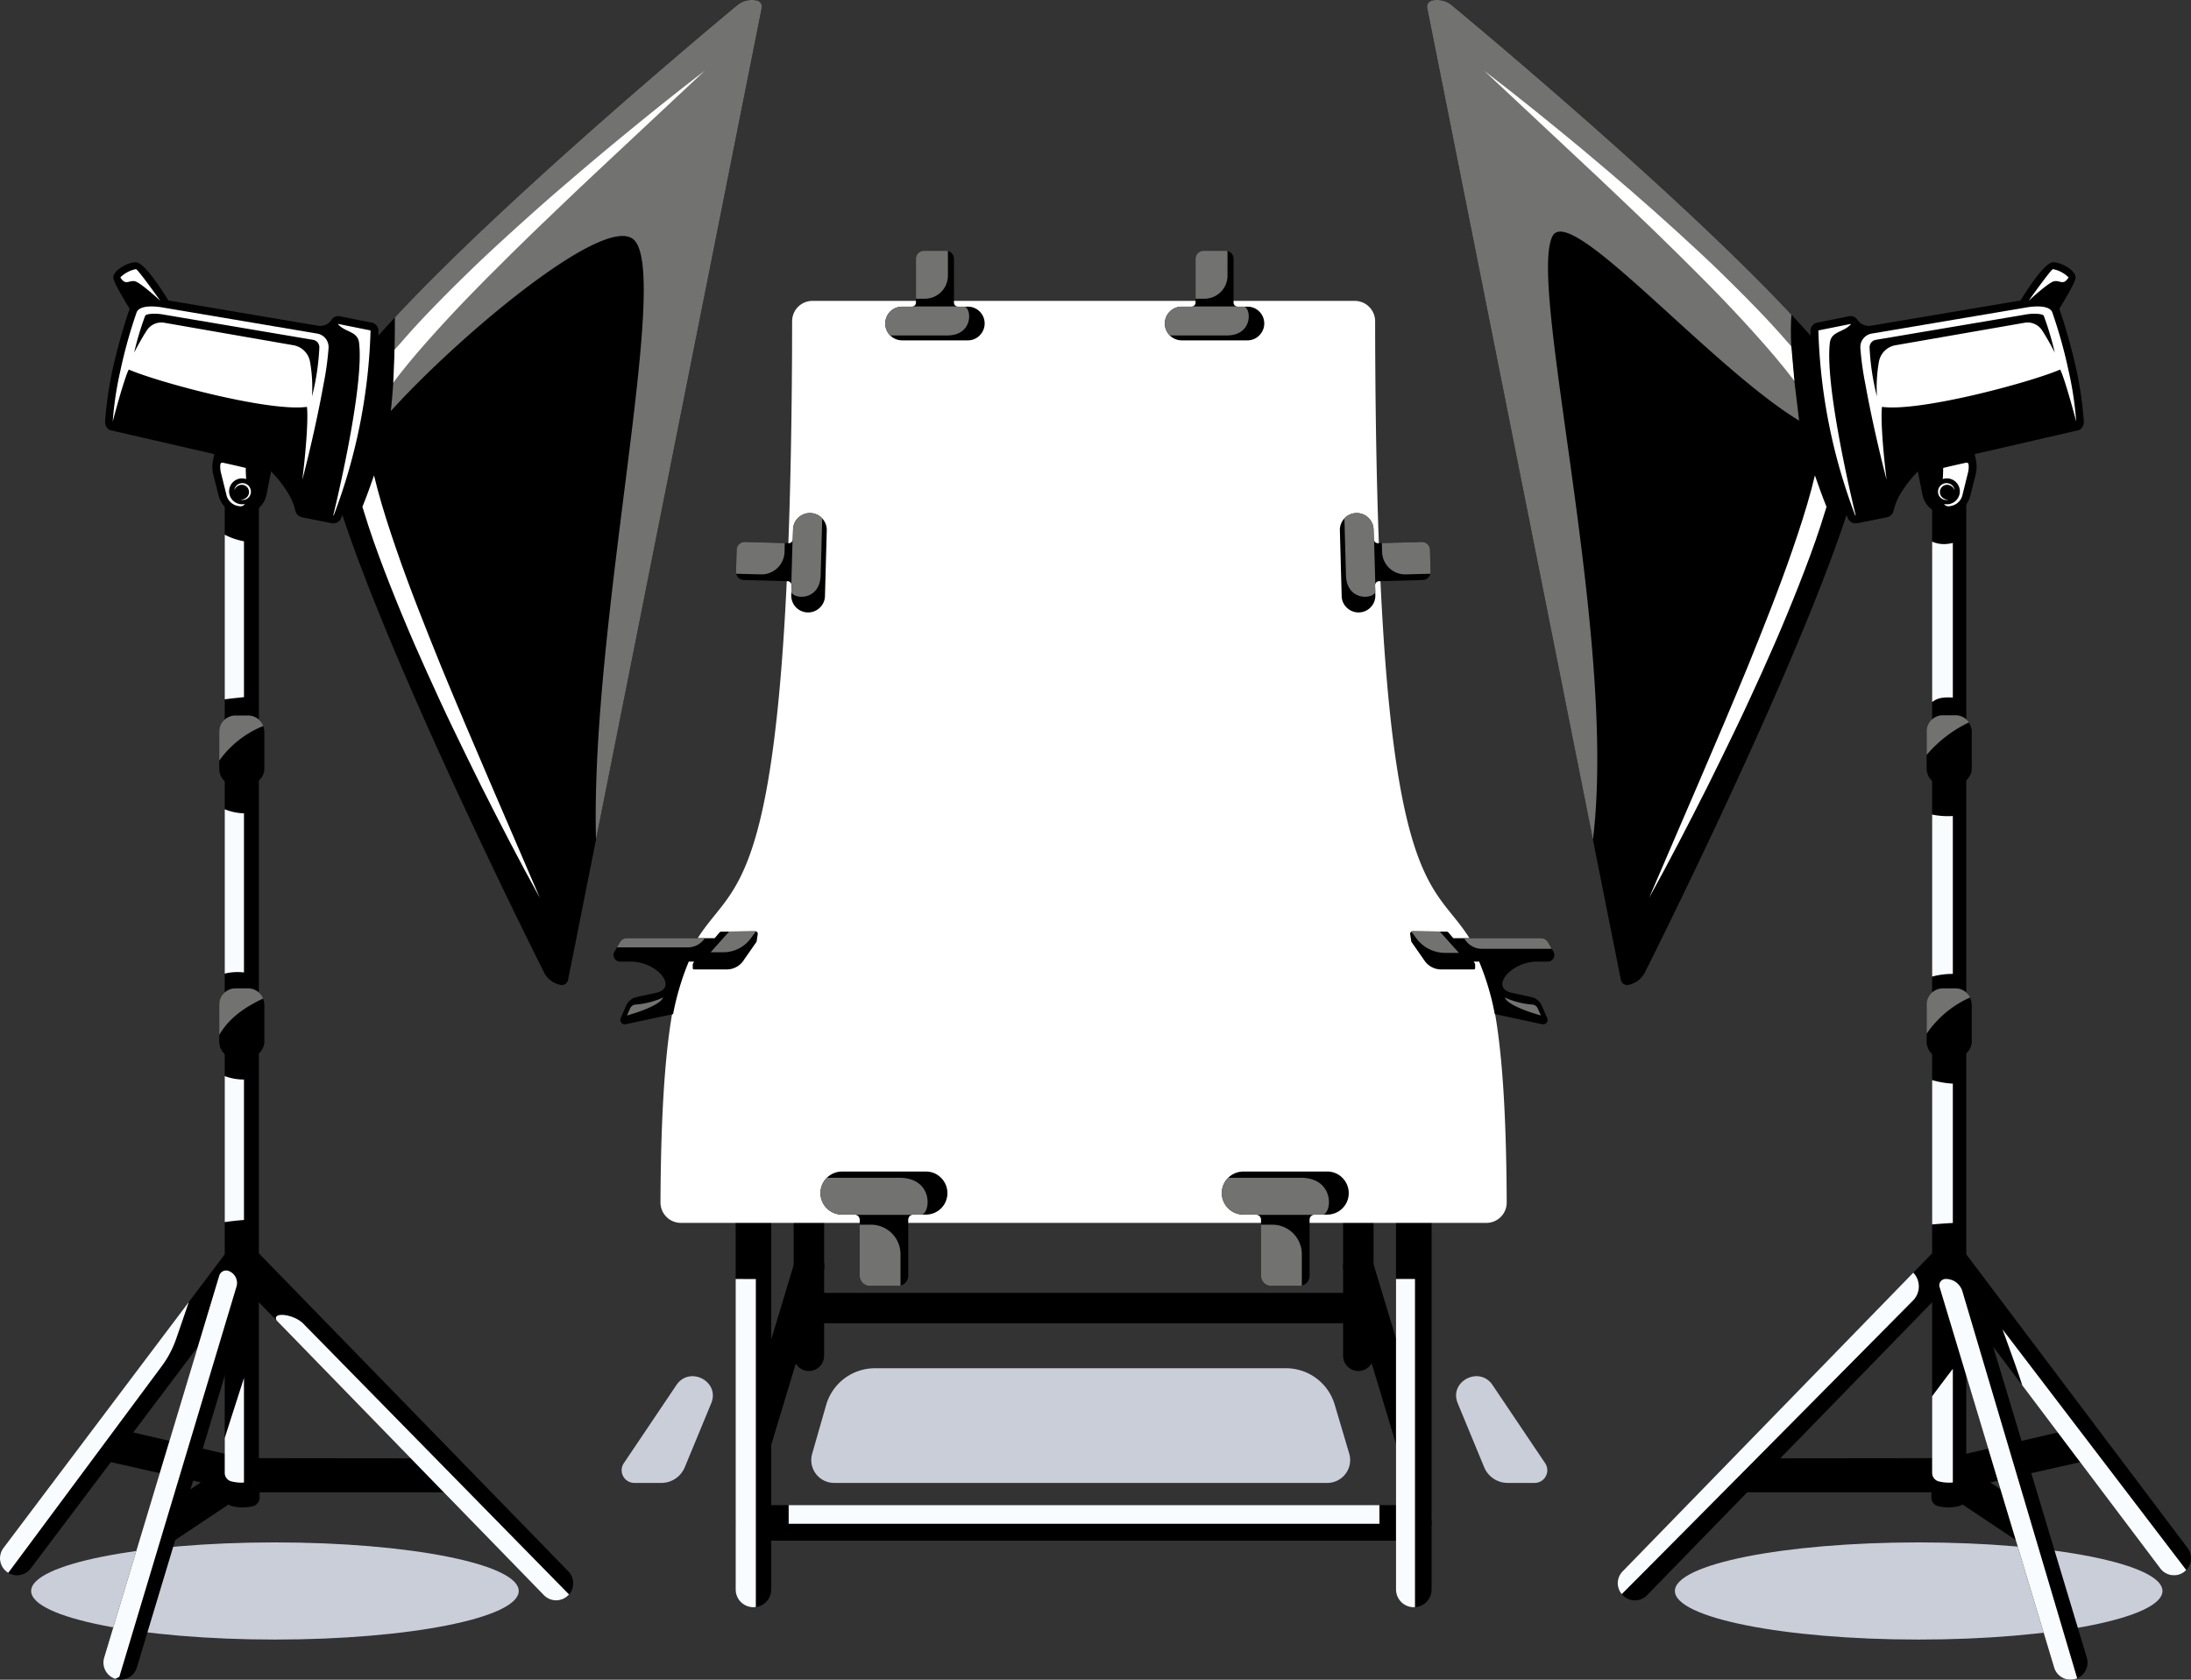 <svg xmlns="http://www.w3.org/2000/svg" width="546.46" height="418.946" viewBox="0 0 546.46 418.946">
  <rect x="0" y="0" width="546.46" height="418.946" fill="#333333" stroke="none"/>
  <g id="Element_9" transform="translate(-108.766 -1405.969)">
    <ellipse id="Ellipse_7" data-name="Ellipse 7" cx="60.803" cy="12.116" rx="60.803" ry="12.116" transform="translate(526.504 1790.675)" fill="#caced9"/>
    <g id="Group_352" data-name="Group 352" transform="translate(464.7 1405.969)">
      <g id="Group_345" data-name="Group 345" transform="translate(47.555 123.843)">
        <path id="Path_353" data-name="Path 353" d="M649.7,1782.641l-1.933-8.291-38.482,8.971,4.632,7.387Z" transform="translate(-529.908 -1542.805)"/>
        <path id="Path_354" data-name="Path 354" d="M612.345,1795.31a10.86,10.86,0,0,0,2.592-.315,2.19,2.19,0,0,0,1.665-2.134v-8.1H608.09v8.1a2.19,2.19,0,0,0,1.665,2.134,10.9,10.9,0,0,0,2.548.315Z" transform="translate(-529.866 -1543.172)"/>
        <path id="Path_355" data-name="Path 355" d="M668.59,1810.216a4.256,4.256,0,0,0,3.4-6.818l-56.029-74.342a4.28,4.28,0,0,0-3.4-1.7,4.257,4.257,0,0,0-3.4,6.819l56.029,74.342A4.28,4.28,0,0,0,668.59,1810.216Z" transform="translate(-529.873 -1541.147)"/>
        <path id="Path_356" data-name="Path 356" d="M633.363,1797.414,612,1782.953l-54.054.059-2.159,8.454h53.636l21.115,14.077Z" transform="translate(-528.021 -1543.109)"/>
        <g id="Group_331" data-name="Group 331" transform="translate(78.408)">
          <path id="Path_357" data-name="Path 357" d="M612.582,1599.5a10.853,10.853,0,0,0,2.547-.314,2.189,2.189,0,0,0,1.665-2.134V1534.34h-8.513v62.714a2.19,2.19,0,0,0,1.666,2.134,10.854,10.854,0,0,0,2.59.314Z" transform="translate(-608.281 -1534.34)"/>
        </g>
        <g id="Group_332" data-name="Group 332" transform="translate(78.408 60.808)">
          <path id="Path_358" data-name="Path 358" d="M612.581,1672.115a10.894,10.894,0,0,0,2.548-.315,2.189,2.189,0,0,0,1.665-2.134v-72.3h-8.513v72.3a2.19,2.19,0,0,0,1.666,2.134,10.862,10.862,0,0,0,2.591.315Z" transform="translate(-608.281 -1597.371)"/>
        </g>
        <g id="Group_333" data-name="Group 333" transform="translate(78.408 130.441)">
          <path id="Path_359" data-name="Path 359" d="M612.582,1785.072a10.853,10.853,0,0,0,2.547-.315,2.189,2.189,0,0,0,1.665-2.134V1669.55h-8.513v113.073a2.19,2.19,0,0,0,1.666,2.134,10.848,10.848,0,0,0,2.59.315Z" transform="translate(-608.281 -1669.55)"/>
        </g>
        <g id="Group_334" data-name="Group 334" transform="translate(0.007 186.214)">
          <path id="Path_360" data-name="Path 360" d="M531.269,1816.464a4.228,4.228,0,0,0,3.022-1.258l78.433-80.6a4.256,4.256,0,0,0-6.053-5.985l-78.434,80.6a4.257,4.257,0,0,0,3.032,7.244Z" transform="translate(-527.013 -1727.362)"/>
        </g>
        <g id="Group_335" data-name="Group 335" transform="translate(78.427 186.213)">
          <path id="Path_361" data-name="Path 361" d="M642.786,1836.241a4.258,4.258,0,0,0,4.066-5.52l-30.225-100.354a4.257,4.257,0,1,0-8.134,2.514l30.225,100.354A4.241,4.241,0,0,0,642.786,1836.241Z" transform="translate(-608.3 -1727.361)"/>
        </g>
        <path id="Path_362" data-name="Path 362" d="M626.481,1749.661c1.565,4.4,3.219,8.778,4.681,13.218.08.241.146.485.225.727l34.449,45.7a4.222,4.222,0,0,0,3.395,1.687,4.1,4.1,0,0,0,2.56-.854,3.591,3.591,0,0,0,.5-.456Z" transform="translate(-530.514 -1541.934)" fill="#f9fcff"/>
        <g id="Group_336" data-name="Group 336" transform="translate(78.408 11.252)">
          <path id="Path_363" data-name="Path 363" d="M610.577,1584.987a12.2,12.2,0,0,1,2.866-.087v-38.573a10.535,10.535,0,0,1-1.752.273,7.282,7.282,0,0,1-3.41-.6v40.03A4.983,4.983,0,0,1,610.577,1584.987Z" transform="translate(-608.281 -1546.003)" fill="#f9fcff"/>
        </g>
        <g id="Group_337" data-name="Group 337" transform="translate(78.408 79.329)">
          <path id="Path_364" data-name="Path 364" d="M613.443,1656.309v-39.385a19.654,19.654,0,0,1-5.162-.355v40.41A19.3,19.3,0,0,1,613.443,1656.309Z" transform="translate(-608.281 -1616.569)" fill="#f9fcff"/>
        </g>
        <g id="Group_338" data-name="Group 338" transform="translate(78.408 145.554)">
          <path id="Path_365" data-name="Path 365" d="M613.443,1720.853V1686.1a23.38,23.38,0,0,1-5.162-.885v36C610,1721.07,611.721,1720.944,613.443,1720.853Z" transform="translate(-608.281 -1685.215)" fill="#f9fcff"/>
          <path id="Path_366" data-name="Path 366" d="M608.281,1766.708v19.1a2.19,2.19,0,0,0,1.665,2.134,10.874,10.874,0,0,0,2.591.315h.044c.288,0,.574-.031.862-.055v-28.348C611.7,1762.121,609.986,1764.411,608.281,1766.708Z" transform="translate(-608.281 -1687.847)" fill="#f9fcff"/>
        </g>
        <g id="Group_339" data-name="Group 339" transform="translate(0 193.587)">
          <path id="Path_367" data-name="Path 367" d="M600.717,1735l-72.481,74.48a4.219,4.219,0,0,0-.237,5.7c16.6-16.648,49.26-49.609,72.621-73.207a4.978,4.978,0,0,0,.306-6.736C600.857,1735.16,600.789,1735.082,600.717,1735Z" transform="translate(-527.006 -1735.004)" fill="#f9fcff"/>
        </g>
        <g id="Group_340" data-name="Group 340" transform="translate(80.195 195.153)">
          <path id="Path_368" data-name="Path 368" d="M611.744,1736.629h-.054a1.573,1.573,0,0,0-1.49,2.013l28.578,94.917a4.255,4.255,0,0,0,4.07,3.018,4.6,4.6,0,0,0,1.27-.2,2.312,2.312,0,0,0,.4-.159L615.9,1739.739A4.293,4.293,0,0,0,611.744,1736.629Z" transform="translate(-610.133 -1736.628)" fill="#f9fcff"/>
        </g>
        <g id="Group_341" data-name="Group 341" transform="translate(77.037 54.558)">
          <rect id="Rectangle_183" data-name="Rectangle 183" width="17.492" height="11.257" rx="4.201" transform="translate(11.257 0) rotate(90)"/>
        </g>
        <g id="Group_342" data-name="Group 342" transform="translate(77.037 122.679)">
          <rect id="Rectangle_184" data-name="Rectangle 184" width="17.492" height="11.257" rx="4.201" transform="translate(11.257 0) rotate(90)"/>
        </g>
        <g id="Group_343" data-name="Group 343" transform="translate(77.037 54.558)">
          <path id="Path_369" data-name="Path 369" d="M617.414,1592.669a4.047,4.047,0,0,0-3.352-1.776h-3.151a4.053,4.053,0,0,0-4.053,4.054v5.838A31.823,31.823,0,0,1,617.414,1592.669Z" transform="translate(-606.859 -1590.893)" fill="#727271"/>
        </g>
        <g id="Group_344" data-name="Group 344" transform="translate(77.037 122.679)">
          <path id="Path_370" data-name="Path 370" d="M617.685,1663.773a4.042,4.042,0,0,0-3.623-2.269h-3.151a4.054,4.054,0,0,0-4.053,4.054v7.247A26.025,26.025,0,0,1,617.685,1663.773Z" transform="translate(-606.859 -1661.504)" fill="#727271"/>
        </g>
      </g>
      <g id="Group_351" data-name="Group 351">
        <g id="Group_346" data-name="Group 346">
          <path id="Path_371" data-name="Path 371" d="M587.3,1512.368c.139,26.143-55.185,135.977-55.185,135.977a5.865,5.865,0,0,1-4.188,3.275,1.59,1.59,0,0,1-1.886-1.25l-6.967-34.977v-.019l-41.329-207.4a1.592,1.592,0,0,1,1.271-1.885,5.759,5.759,0,0,1,1.151-.12,5.878,5.878,0,0,1,3.93,1.509s24.694,20.406,49.925,43.413,50.976,48.654,53.06,59.116A11.957,11.957,0,0,1,587.3,1512.368Z" transform="translate(-477.712 -1405.969)"/>
          <path id="Path_372" data-name="Path 372" d="M509.007,1464.844c4.4-8.311,39.154,32.437,61.493,46.045q-.236-1.988-.475-3.994c-.871-7.216-1.98-14.981-1.438-22.429-9.759-10.433-22.221-22.318-34.565-33.576-25.231-23.007-49.925-43.413-49.925-43.413a5.878,5.878,0,0,0-3.93-1.509,5.759,5.759,0,0,0-1.151.12,1.592,1.592,0,0,0-1.271,1.885l41.329,207.4C525.267,1565.052,502.654,1476.894,509.007,1464.844Z" transform="translate(-477.712 -1405.969)" fill="#727271"/>
          <path id="Path_373" data-name="Path 373" d="M559.751,1576.466c3.908-9.684,7.8-19.37,11.176-29.205,1.681-4.915,3.307-9.845,4.635-14.817q.476-1.786.9-3.573c.911,2.636,1.848,5.264,2.9,7.845q-.7,2.323-1.453,4.62-1.233,3.773-2.606,7.482c-1.826,4.948-3.763,9.842-5.77,14.7s-4.1,9.676-6.269,14.457-4.349,9.554-6.631,14.274-4.573,9.437-6.911,14.127c-4.719,9.361-9.52,18.678-14.6,27.852C543.367,1614.957,551.795,1595.786,559.751,1576.466Z" transform="translate(-479.737 -1410.304)" fill="#fff"/>
          <path id="Path_374" data-name="Path 374" d="M569.837,1501.62c-3.077-4.069-6.451-7.979-9.9-11.811-3.454-3.87-7.047-7.642-10.679-11.374l-2.759-2.778-2.759-2.76c-1.846-1.846-3.693-3.692-5.578-5.5-3.712-3.673-7.5-7.266-11.3-10.879-3.772-3.613-7.583-7.186-11.415-10.759L492.5,1424.282c8.337,6.372,16.477,12.982,24.555,19.672,4.01,3.355,8,6.77,11.97,10.184,3.97,3.434,7.88,6.928,11.771,10.462,1.946,1.766,3.871,3.553,5.8,5.34s3.811,3.612,5.7,5.458c3.752,3.673,7.464,7.4,11.077,11.256,1.806,1.925,3.572,3.91,5.3,5.916.14.158.279.3.4.456Z" transform="translate(-478.234 -1406.615)" fill="#fff"/>
        </g>
        <g id="Group_350" data-name="Group 350" transform="translate(95.623 65.419)">
          <g id="Group_347" data-name="Group 347" transform="translate(25.734 44.123)">
            <path id="Path_375" data-name="Path 375" d="M603.506,1522.359l14.473-2.843,1.07,5.366a7.915,7.915,0,0,1-.092,3.5l-1.244,4.885a6.216,6.216,0,0,1-4.821,4.886,6.123,6.123,0,0,1-7.2-4.808C605.071,1530.223,603.506,1522.359,603.506,1522.359Z" transform="translate(-603.506 -1519.516)"/>
            <path id="Path_376" data-name="Path 376" d="M616.868,1525.589a.493.493,0,0,1,.592.44,5.968,5.968,0,0,1-.151,2.076l-1.338,5.387a3.639,3.639,0,0,1-3.2,2.941c-2.936.539-1.593-5.352-1.652-9.529C613.878,1526.239,615.956,1525.784,616.868,1525.589Z" transform="translate(-603.765 -1519.73)" fill="#fff"/>
            <path id="Path_377" data-name="Path 377" d="M612.612,1536.045h0a3.236,3.236,0,0,0,2.533-3.8h0a3.236,3.236,0,0,0-3.8-2.534h0a3.236,3.236,0,0,0-2.533,3.8h0A3.236,3.236,0,0,0,612.612,1536.045Z" transform="translate(-603.691 -1519.873)"/>
            <path id="Path_378" data-name="Path 378" d="M613.929,1532.667a1.93,1.93,0,0,0-.454-1.092,2.058,2.058,0,0,0-1.054-.64,2.128,2.128,0,0,0-1.263.085,2.14,2.14,0,0,0-1.357,2.033,2.134,2.134,0,0,0,.405,1.2,2.068,2.068,0,0,0,1,.728,1.934,1.934,0,0,0,1.183,0,2,2,0,0,1-1.86-.943,1.812,1.812,0,0,1,1.82-2.728A2,2,0,0,1,613.929,1532.667Z" transform="translate(-603.728 -1519.917)" fill="#fff"/>
          </g>
          <g id="Group_349" data-name="Group 349">
            <path id="Path_379" data-name="Path 379" d="M576.832,1490.946a2.1,2.1,0,0,1,1.69-2.121l7.975-1.59a2.005,2.005,0,0,1,2.05.908,3.382,3.382,0,0,0,3.377,1.457l37.3-6.3c1.932-3.138,6.042-9.412,8.06-9.517,1.971-.1,5.992,2.134,5.645,4-.242,1.3-2.613,5.273-4.034,7.572a148.217,148.217,0,0,1,4.257,15.229A93.8,93.8,0,0,1,645,1513.363a2.577,2.577,0,0,1-.436,1.642,1.571,1.571,0,0,1-.969.679l-36.844,8.48a6.362,6.362,0,0,0-3.088,1.722,29.648,29.648,0,0,0-4.739,6.241,14.963,14.963,0,0,0-1.374,3.665,2.15,2.15,0,0,1-.3.662,2.209,2.209,0,0,1-1.413.945l-7.345,1.465a2.1,2.1,0,0,1-2.374-1.313,142.82,142.82,0,0,1-9.29-46.6Z" transform="translate(-576.831 -1473.779)"/>
            <path id="Path_380" data-name="Path 380" d="M578.871,1491.451a.131.131,0,0,1,.107-.134l7.932-1.592a.207.207,0,0,1,.073.072c-1.873,2.09-4.9,1.693-5.251,4.644-1.358,11.43,6.451,43.055,6.451,43.055a.132.132,0,0,1-.151-.083,140.808,140.808,0,0,1-9.162-45.962Z" transform="translate(-576.903 -1474.342)" fill="#fff"/>
            <g id="Group_348" data-name="Group 348" transform="translate(12.43 11.015)">
              <path id="Path_381" data-name="Path 381" d="M590.99,1504.662a74.059,74.059,0,0,1-1.266-9.141,3.419,3.419,0,0,1,2.948-3.574l.033-.006,38.181-6.449s5.644-1.156,6.68,1.1a120.558,120.558,0,0,1,4.059,14.513,85.063,85.063,0,0,1,1.936,12.8s-2.788-10.607-4-12.968c-7.479,3.22-34.97,10.593-44.442,9.307-.265,2.081-.069,8.14,1.147,18.2C594.108,1520.148,592.169,1511.249,590.99,1504.662Z" transform="translate(-589.716 -1485.197)" fill="#fff"/>
              <path id="Path_382" data-name="Path 382" d="M635.156,1491.261c.843,1.315,1.941,3.16,3.141,5.515a74.027,74.027,0,0,0-2.748-9.193c-.276-.5-2.54-.707-4.855-.246l-37.007,6.253a1.873,1.873,0,0,0-1.576,1.925,60.281,60.281,0,0,0,1.832,12.2,36.459,36.459,0,0,1,.491-8.649,5.083,5.083,0,0,1,4.128-4.126l32.222-5.611A4.323,4.323,0,0,1,635.156,1491.261Z" transform="translate(-589.8 -1485.264)"/>
            </g>
            <path id="Path_383" data-name="Path 383" d="M633.225,1483.447s5.357-7.552,6.055-7.9a7.666,7.666,0,0,1,3.908,2.053c-1.375,2.342-2.308.391-3.94,1.089S633.225,1483.447,633.225,1483.447Z" transform="translate(-578.82 -1473.842)" fill="#fff"/>
          </g>
        </g>
      </g>
    </g>
    <ellipse id="Ellipse_8" data-name="Ellipse 8" cx="60.803" cy="12.116" rx="60.803" ry="12.116" transform="translate(116.537 1790.675)" fill="#caced9"/>
    <g id="Group_374" data-name="Group 374" transform="translate(108.766 1405.969)">
      <g id="Group_367" data-name="Group 367" transform="translate(0 122.7)">
        <path id="Path_384" data-name="Path 384" d="M132.8,1782.641l1.933-8.291,38.481,8.971-4.632,7.387Z" transform="translate(-109.614 -1541.662)"/>
        <path id="Path_385" data-name="Path 385" d="M171.314,1795.31a10.863,10.863,0,0,1-2.592-.315,2.19,2.19,0,0,1-1.665-2.134v-8.1h8.513v8.1A2.19,2.19,0,0,1,173.9,1795a10.894,10.894,0,0,1-2.548.315Z" transform="translate(-110.822 -1542.029)"/>
        <path id="Path_386" data-name="Path 386" d="M113.021,1810.216a4.256,4.256,0,0,1-3.4-6.818l56.029-74.342a4.281,4.281,0,0,1,3.4-1.7,4.257,4.257,0,0,1,3.4,6.819l-56.029,74.342A4.28,4.28,0,0,1,113.021,1810.216Z" transform="translate(-108.766 -1540.004)"/>
        <path id="Path_387" data-name="Path 387" d="M147.772,1797.414l21.368-14.461,54.054.059,2.159,8.454H171.717L150.6,1805.542Z" transform="translate(-110.142 -1541.965)"/>
        <g id="Group_353" data-name="Group 353" transform="translate(56.051)">
          <path id="Path_388" data-name="Path 388" d="M171.078,1599.521a10.9,10.9,0,0,1-2.547-.315,2.189,2.189,0,0,1-1.665-2.134v-63.917h8.513v63.917a2.19,2.19,0,0,1-1.666,2.134,10.847,10.847,0,0,1-2.59.315Z" transform="translate(-166.866 -1533.155)"/>
        </g>
        <g id="Group_354" data-name="Group 354" transform="translate(56.051 62.011)">
          <path id="Path_389" data-name="Path 389" d="M171.079,1672.117a10.894,10.894,0,0,1-2.548-.315,2.189,2.189,0,0,1-1.665-2.134v-72.236h8.513v72.236a2.19,2.19,0,0,1-1.666,2.134,10.861,10.861,0,0,1-2.591.315Z" transform="translate(-166.866 -1597.433)"/>
        </g>
        <g id="Group_355" data-name="Group 355" transform="translate(56.051 131.584)">
          <path id="Path_390" data-name="Path 390" d="M171.078,1785.072a10.853,10.853,0,0,1-2.547-.315,2.189,2.189,0,0,1-1.665-2.134V1669.55h8.513v113.073a2.19,2.19,0,0,1-1.666,2.134,10.847,10.847,0,0,1-2.59.315Z" transform="translate(-166.866 -1669.55)"/>
        </g>
        <g id="Group_356" data-name="Group 356" transform="translate(56.03 187.357)">
          <path id="Path_391" data-name="Path 391" d="M249.523,1816.464a4.228,4.228,0,0,1-3.022-1.258l-78.433-80.6a4.256,4.256,0,0,1,6.053-5.985l78.434,80.6a4.256,4.256,0,0,1-3.032,7.244Z" transform="translate(-166.845 -1727.362)"/>
        </g>
        <g id="Group_357" data-name="Group 357" transform="translate(25.799 187.356)">
          <path id="Path_392" data-name="Path 392" d="M139.768,1836.241a4.258,4.258,0,0,1-4.066-5.52l30.225-100.354a4.257,4.257,0,1,1,8.134,2.514l-30.225,100.354A4.241,4.241,0,0,1,139.768,1836.241Z" transform="translate(-135.509 -1727.361)"/>
        </g>
        <path id="Path_393" data-name="Path 393" d="M155.859,1742.579l-46.234,61.356a4.255,4.255,0,0,0,.834,5.955,2.027,2.027,0,0,0,.377.239l38.253-51.511a25.281,25.281,0,0,0,3.575-6.73Q154.286,1747.243,155.859,1742.579Z" transform="translate(-108.766 -1540.541)" fill="#f9fcff"/>
        <g id="Group_358" data-name="Group 358" transform="translate(56.051 10.666)">
          <path id="Path_394" data-name="Path 394" d="M171.664,1584.734V1545.85a17.082,17.082,0,0,1-4.8-1.639v41.058Q169.262,1584.956,171.664,1584.734Z" transform="translate(-166.866 -1544.211)" fill="#f9fcff"/>
        </g>
        <g id="Group_359" data-name="Group 359" transform="translate(56.051 79.152)">
          <path id="Path_395" data-name="Path 395" d="M171.664,1655.9V1616.21a13.832,13.832,0,0,1-4.8-1.009v40.988A13.111,13.111,0,0,1,171.664,1655.9Z" transform="translate(-166.866 -1615.201)" fill="#f9fcff"/>
        </g>
        <g id="Group_360" data-name="Group 360" transform="translate(56.051 145.698)">
          <path id="Path_396" data-name="Path 396" d="M171.664,1720.07v-35.032a13.511,13.511,0,0,1-4.8-.858V1720.6Q169.258,1720.243,171.664,1720.07Z" transform="translate(-166.866 -1684.18)" fill="#f9fcff"/>
          <path id="Path_397" data-name="Path 397" d="M166.866,1777.21v8.682a2.19,2.19,0,0,0,1.665,2.134,10.853,10.853,0,0,0,2.547.315h.044c.18,0,.361-.023.541-.033v-26.067C170.066,1767.231,168.443,1772.214,166.866,1777.21Z" transform="translate(-166.866 -1686.933)" fill="#f9fcff"/>
        </g>
        <g id="Group_361" data-name="Group 361" transform="translate(68.809 205.261)">
          <path id="Path_398" data-name="Path 398" d="M187.085,1748.265c-2.357-2.587-8.15-3.231-6.79-.928l66.671,68.527a4.266,4.266,0,0,0,6.015.019,2.406,2.406,0,0,0,.218-.237Z" transform="translate(-180.091 -1745.921)" fill="#f9fcff"/>
        </g>
        <g id="Group_362" data-name="Group 362" transform="translate(25.794 194.177)">
          <path id="Path_399" data-name="Path 399" d="M166.464,1734.472a1.807,1.807,0,0,0-2.083,1.291l-28.682,95.2a4.266,4.266,0,0,0,2.777,5.333l.995-.495,29.2-97.261a3.19,3.19,0,0,0-2.16-4.055Z" transform="translate(-135.504 -1734.431)" fill="#f9fcff"/>
        </g>
        <g id="Group_363" data-name="Group 363" transform="translate(54.678 55.761)">
          <rect id="Rectangle_185" data-name="Rectangle 185" width="17.492" height="11.257" rx="4.201" transform="translate(11.257 0) rotate(90)"/>
        </g>
        <g id="Group_364" data-name="Group 364" transform="translate(54.678 123.823)">
          <rect id="Rectangle_186" data-name="Rectangle 186" width="17.492" height="11.257" rx="4.201" transform="translate(11.257 0) rotate(90)"/>
        </g>
        <g id="Group_365" data-name="Group 365" transform="translate(54.678 55.761)">
          <path id="Path_400" data-name="Path 400" d="M176.425,1593.575a4.05,4.05,0,0,0-3.779-2.62H169.5a4.058,4.058,0,0,0-4.054,4.053v7.206A24.844,24.844,0,0,1,176.425,1593.575Z" transform="translate(-165.443 -1590.955)" fill="#727271"/>
        </g>
        <g id="Group_366" data-name="Group 366" transform="translate(54.678 123.822)">
          <path id="Path_401" data-name="Path 401" d="M166.646,1671.31c2.534-3.332,6.035-5.51,9.752-7.275a4.056,4.056,0,0,0-3.752-2.532H169.5a4.058,4.058,0,0,0-4.054,4.054v7.577A16.743,16.743,0,0,1,166.646,1671.31Z" transform="translate(-165.443 -1661.504)" fill="#727271"/>
        </g>
      </g>
      <g id="Group_373" data-name="Group 373" transform="translate(26.215)">
        <g id="Group_368" data-name="Group 368" transform="translate(54.214)">
          <path id="Path_402" data-name="Path 402" d="M301.682,1407.974l-41.329,207.419v.039l-6.967,34.938a1.58,1.58,0,0,1-1.886,1.25,5.9,5.9,0,0,1-4.188-3.275s-52.425-104.077-55.066-133.714a16.515,16.515,0,0,1,.1-4.625c2.085-10.462,27.831-36.108,53.06-59.116s49.925-43.413,49.925-43.413a5.878,5.878,0,0,1,3.93-1.509,5.751,5.751,0,0,1,1.151.12A1.592,1.592,0,0,1,301.682,1407.974Z" transform="translate(-192.135 -1405.969)"/>
          <path id="Path_403" data-name="Path 403" d="M302.305,1407.974l-41.329,207.419c-1.449-54.589,19.017-141.892,9.27-149.772-7.562-6.094-43.679,24.339-60.444,42.877.258-2.363.456-4.725.616-7.087.158-2.72.258-5.459.317-8.2.059-2.68.079-5.36.079-8.059,9.865-10.6,22.609-22.769,35.215-34.263,25.231-23.007,49.925-43.413,49.925-43.413a5.878,5.878,0,0,1,3.93-1.509,5.751,5.751,0,0,1,1.151.12A1.592,1.592,0,0,1,302.305,1407.974Z" transform="translate(-192.758 -1405.969)" fill="#727271"/>
          <path id="Path_404" data-name="Path 404" d="M222.069,1576.466c-3.908-9.684-7.8-19.37-11.176-29.205-1.681-4.915-3.307-9.845-4.635-14.817q-.476-1.786-.9-3.573c-.911,2.636-1.847,5.264-2.9,7.845q.7,2.323,1.453,4.62,1.233,3.773,2.607,7.482c1.825,4.948,3.763,9.842,5.77,14.7s4.1,9.676,6.269,14.457,4.349,9.554,6.631,14.274,4.573,9.437,6.911,14.127c4.719,9.361,9.52,18.678,14.6,27.852C238.453,1614.957,230.025,1595.786,222.069,1576.466Z" transform="translate(-192.499 -1410.304)" fill="#fff"/>
          <path id="Path_405" data-name="Path 405" d="M288.095,1424.282l-22.947,21.479c-3.812,3.573-7.643,7.146-11.415,10.759s-7.563,7.206-11.3,10.879c-1.866,1.806-3.711,3.652-5.558,5.5l-2.779,2.758-2.739,2.779c-3.652,3.733-7.226,7.5-10.7,11.375-3.474,3.85-6.849,7.781-9.945,11.87a4.672,4.672,0,0,1-.277.377c.158-2.719.258-5.458.317-8.2.476-.535,1.012-1.111,1.171-1.291,1.727-2,3.493-3.989,5.3-5.915,3.613-3.851,7.324-7.584,11.076-11.256,1.886-1.845,3.791-3.673,5.7-5.458,1.926-1.787,3.851-3.573,5.8-5.341,3.891-3.533,7.8-7.026,11.772-10.461,3.97-3.414,7.96-6.829,11.99-10.184C271.619,1437.264,279.758,1430.654,288.095,1424.282Z" transform="translate(-192.781 -1406.615)" fill="#fff"/>
        </g>
        <g id="Group_372" data-name="Group 372" transform="translate(0 65.419)">
          <g id="Group_369" data-name="Group 369" transform="translate(26.745 44.123)">
            <path id="Path_406" data-name="Path 406" d="M179.357,1522.359l-14.473-2.843-1.07,5.366a7.9,7.9,0,0,0,.092,3.5l1.245,4.885a6.216,6.216,0,0,0,4.821,4.886,6.123,6.123,0,0,0,7.2-4.808C177.792,1530.223,179.357,1522.359,179.357,1522.359Z" transform="translate(-163.662 -1519.516)"/>
            <path id="Path_407" data-name="Path 407" d="M166.326,1525.589a.493.493,0,0,0-.592.44,5.968,5.968,0,0,0,.15,2.076l1.339,5.387a3.638,3.638,0,0,0,3.2,2.941c2.936.539,1.593-5.352,1.652-9.529C169.317,1526.239,167.239,1525.784,166.326,1525.589Z" transform="translate(-163.734 -1519.73)" fill="#fff"/>
            <path id="Path_408" data-name="Path 408" d="M170.589,1536.045h0a3.238,3.238,0,0,1-2.534-3.8h0a3.237,3.237,0,0,1,3.8-2.534h0a3.236,3.236,0,0,1,2.533,3.8h0A3.236,3.236,0,0,1,170.589,1536.045Z" transform="translate(-163.815 -1519.873)"/>
            <path id="Path_409" data-name="Path 409" d="M169.357,1532.667a1.931,1.931,0,0,1,.454-1.092,2.058,2.058,0,0,1,1.054-.64,2.128,2.128,0,0,1,1.263.085,2.14,2.14,0,0,1,1.357,2.033,2.127,2.127,0,0,1-.406,1.2,2.06,2.06,0,0,1-1,.728,1.934,1.934,0,0,1-1.183,0,2,2,0,0,0,1.86-.943,1.812,1.812,0,0,0-1.82-2.728A2,2,0,0,0,169.357,1532.667Z" transform="translate(-163.863 -1519.917)" fill="#fff"/>
          </g>
          <g id="Group_371" data-name="Group 371">
            <path id="Path_410" data-name="Path 410" d="M204.113,1490.946a2.1,2.1,0,0,0-1.69-2.121l-7.975-1.59a2,2,0,0,0-2.05.908,3.383,3.383,0,0,1-3.377,1.457l-37.3-6.3c-1.933-3.138-6.042-9.412-8.06-9.517-1.971-.1-5.992,2.134-5.645,4,.242,1.3,2.613,5.273,4.035,7.572a148.206,148.206,0,0,0-4.257,15.229,93.81,93.81,0,0,0-1.848,12.775,2.584,2.584,0,0,0,.437,1.642,1.568,1.568,0,0,0,.969.679l36.844,8.48a6.359,6.359,0,0,1,3.087,1.722,29.617,29.617,0,0,1,4.74,6.241,14.93,14.93,0,0,1,1.373,3.665,2.211,2.211,0,0,0,1.711,1.607l7.344,1.465a2.1,2.1,0,0,0,2.374-1.313,142.815,142.815,0,0,0,9.29-46.6Z" transform="translate(-135.939 -1473.779)"/>
            <path id="Path_411" data-name="Path 411" d="M204.225,1491.451a.132.132,0,0,0-.107-.134l-7.932-1.592a.208.208,0,0,0-.073.072c1.874,2.09,4.9,1.693,5.251,4.644,1.358,11.43-6.452,43.055-6.452,43.055a.133.133,0,0,0,.151-.083,140.81,140.81,0,0,0,9.162-45.962Z" transform="translate(-138.019 -1474.342)" fill="#fff"/>
            <g id="Group_370" data-name="Group 370" transform="translate(1.898 11.015)">
              <path id="Path_412" data-name="Path 412" d="M190.478,1504.662a74.079,74.079,0,0,0,1.266-9.141,3.419,3.419,0,0,0-2.948-3.574l-.034-.006-38.18-6.449s-5.645-1.156-6.68,1.1a120.179,120.179,0,0,0-4.059,14.513,85.061,85.061,0,0,0-1.936,12.8s2.788-10.607,4-12.968c7.479,3.22,34.969,10.593,44.442,9.307.265,2.081.069,8.14-1.147,18.2C187.36,1520.148,189.3,1511.249,190.478,1504.662Z" transform="translate(-137.907 -1485.197)" fill="#fff"/>
              <path id="Path_413" data-name="Path 413" d="M146.592,1491.261c-.843,1.315-1.941,3.16-3.141,5.515a74.026,74.026,0,0,1,2.749-9.193c.276-.5,2.54-.707,4.854-.246l37.008,6.253a1.871,1.871,0,0,1,1.575,1.925,60.3,60.3,0,0,1-1.831,12.2,36.508,36.508,0,0,0-.491-8.649,5.085,5.085,0,0,0-4.129-4.126l-32.222-5.611A4.322,4.322,0,0,0,146.592,1491.261Z" transform="translate(-138.103 -1485.264)"/>
            </g>
            <path id="Path_414" data-name="Path 414" d="M149.848,1483.447s-5.357-7.552-6.055-7.9a7.666,7.666,0,0,0-3.908,2.053c1.375,2.342,2.308.391,3.94,1.089S149.848,1483.447,149.848,1483.447Z" transform="translate(-136.078 -1473.842)" fill="#fff"/>
          </g>
        </g>
      </g>
    </g>
    <g id="Group_394" data-name="Group 394" transform="translate(261.8 1468.525)">
      <g id="Group_375" data-name="Group 375" transform="translate(2.011 278.712)">
        <path id="Path_415" data-name="Path 415" d="M322.208,1768.892l-3.482,12.15a5.7,5.7,0,0,0,5.48,7.272h123a5.7,5.7,0,0,0,5.466-7.321l-3.62-12.211a12.668,12.668,0,0,0-12.147-9.069H334.388A12.67,12.67,0,0,0,322.208,1768.892Z" transform="translate(-271.209 -1759.713)" fill="#caced9"/>
        <path id="Path_416" data-name="Path 416" d="M291.815,1768.541l-6.587,15.932a6.334,6.334,0,0,1-5.854,3.914h-6.745a3.156,3.156,0,0,1-2.606-4.919l13.119-19.493c3.248-4.828,10.837-.98,8.723,4.442C291.849,1768.458,291.833,1768.5,291.815,1768.541Z" transform="translate(-269.48 -1759.786)" fill="#caced9"/>
        <path id="Path_417" data-name="Path 417" d="M485.627,1768.541l6.586,15.932a6.335,6.335,0,0,0,5.854,3.914h6.745a3.157,3.157,0,0,0,2.607-4.919L494.3,1763.974c-3.249-4.828-10.837-.98-8.724,4.442C485.592,1768.458,485.609,1768.5,485.627,1768.541Z" transform="translate(-277.088 -1759.786)" fill="#caced9"/>
      </g>
      <g id="Group_384" data-name="Group 384" transform="translate(30.446 206.463)">
        <g id="Group_376" data-name="Group 376" transform="translate(14.465)">
          <path id="Path_418" data-name="Path 418" d="M454.225,1747.824H318.507a3.8,3.8,0,1,1,0-7.6H454.225a3.8,3.8,0,1,1,0,7.6Z" transform="translate(-313.975 -1686.777)"/>
          <path id="Path_419" data-name="Path 419" d="M459.8,1757.764a3.8,3.8,0,0,1-3.8-3.8v-65.339a3.8,3.8,0,1,1,7.6,0v65.339A3.8,3.8,0,0,1,459.8,1757.764Z" transform="translate(-318.958 -1684.823)"/>
          <path id="Path_420" data-name="Path 420" d="M317.749,1757.764a3.8,3.8,0,0,1-3.8-3.8v-65.339a3.8,3.8,0,1,1,7.6,0v65.339A3.8,3.8,0,0,1,317.749,1757.764Z" transform="translate(-313.948 -1684.823)"/>
        </g>
        <g id="Group_377" data-name="Group 377" transform="translate(0.7 43.071)">
          <path id="Path_421" data-name="Path 421" d="M473.627,1782.893a3.8,3.8,0,0,1-3.637-2.7l-13.831-45.82a3.8,3.8,0,1,1,7.277-2.2l13.831,45.82a3.8,3.8,0,0,1-3.64,4.9Z" transform="translate(-305.192 -1729.469)"/>
          <path id="Path_422" data-name="Path 422" d="M303.483,1782.893a3.8,3.8,0,0,1-3.641-4.9l13.831-45.82a3.8,3.8,0,0,1,7.278,2.2l-13.831,45.82A3.8,3.8,0,0,1,303.483,1782.893Z" transform="translate(-299.679 -1729.469)"/>
        </g>
        <g id="Group_378" data-name="Group 378" transform="translate(0 106.388)">
          <path id="Path_423" data-name="Path 423" d="M468.09,1803.969h-164.7a4.434,4.434,0,0,1,0-8.869h164.7a4.434,4.434,0,1,1,0,8.869Z" transform="translate(-298.954 -1795.1)"/>
        </g>
        <g id="Group_379" data-name="Group 379" transform="translate(13.223 106.388)">
          <rect id="Rectangle_187" data-name="Rectangle 187" width="147.341" height="4.652" fill="#f9fcff"/>
        </g>
        <g id="Group_380" data-name="Group 380" transform="translate(0 16.44)">
          <path id="Path_424" data-name="Path 424" d="M303.389,1817.283a4.435,4.435,0,0,1-4.435-4.434V1706.3a4.434,4.434,0,0,1,8.869,0v106.552A4.434,4.434,0,0,1,303.389,1817.283Z" transform="translate(-298.954 -1701.864)"/>
        </g>
        <g id="Group_381" data-name="Group 381" transform="translate(164.702 16.44)">
          <path id="Path_425" data-name="Path 425" d="M474.111,1817.283a4.434,4.434,0,0,1-4.434-4.434V1706.3a4.434,4.434,0,0,1,8.869,0v106.552A4.435,4.435,0,0,1,474.111,1817.283Z" transform="translate(-469.677 -1701.864)"/>
        </g>
        <g id="Group_382" data-name="Group 382" transform="translate(0 49.988)">
          <path id="Path_426" data-name="Path 426" d="M298.954,1736.639v77.437a4.435,4.435,0,0,0,4.435,4.434,4.241,4.241,0,0,0,.6-.067v-81.8Z" transform="translate(-298.954 -1736.639)" fill="#f9fcff"/>
        </g>
        <g id="Group_383" data-name="Group 383" transform="translate(164.702 49.988)">
          <path id="Path_427" data-name="Path 427" d="M469.677,1736.639v77.437a4.434,4.434,0,0,0,4.434,4.434c.1,0,.2-.023.3-.03v-81.841Z" transform="translate(-469.677 -1736.639)" fill="#f9fcff"/>
        </g>
      </g>
      <path id="Path_428" data-name="Path 428" d="M490.578,1708.626a5.068,5.068,0,0,1-5.061,5.1H284.6a5.1,5.1,0,0,1-5.081-5.1c.239-55.19,6.415-62.842,13.588-71.708,8.747-10.818,18.629-23.072,19.227-140.286,0-2.55.02-5.16.02-7.81a5.067,5.067,0,0,1,5.061-5.061H452.682a5.085,5.085,0,0,1,5.08,5.061c.159,124.486,10.3,137.038,19.247,148.1C484.162,1645.784,490.359,1653.436,490.578,1708.626Z" transform="translate(-267.823 -1471.269)" fill="#fff"/>
      <g id="Group_393" data-name="Group 393" transform="translate(0)">
        <g id="Group_385" data-name="Group 385" transform="translate(0 169.714)">
          <path id="Path_429" data-name="Path 429" d="M303.361,1647.389c0,.039-.02.08-.02.12l-.279,1.833-3.288,4.721a5.02,5.02,0,0,1-4.164,2.192h-8.168a.31.31,0,0,1-.3-.318v-.956a.377.377,0,0,1,.04-.16l.3-.518h-1.335a65.779,65.779,0,0,0-3.905,13.09l-11.815,2.531a1.1,1.1,0,0,1-1.255-1.514l1.375-3.148a3.661,3.661,0,0,1,2.59-2.112l4.822-1.055c5.658-1.176.419-7.791-6.316-7.791h-2.669c-.08,0-.16-.019-.239-.019a1.656,1.656,0,0,1-1.116-2.47l.617-1.057.718-1.255a2.084,2.084,0,0,1,1.773-1.036H292.6l1.2-1.415a.636.636,0,0,1,.478-.218l8.448-.1A.646.646,0,0,1,303.361,1647.389Z" transform="translate(-267.395 -1646.731)"/>
          <path id="Path_430" data-name="Path 430" d="M271.662,1666.555l-.812,1.792s8.142-2.183,9.028-4.484a20.83,20.83,0,0,1-6.761,1.757A1.583,1.583,0,0,0,271.662,1666.555Z" transform="translate(-267.517 -1647.335)" fill="#727271"/>
          <path id="Path_431" data-name="Path 431" d="M290.182,1648.528a5.081,5.081,0,0,1-4.244,2.291H268.265l.718-1.255a2.084,2.084,0,0,1,1.773-1.036Z" transform="translate(-267.426 -1646.794)" fill="#727271"/>
          <path id="Path_432" data-name="Path 432" d="M297.094,1646.812l-4.6,5.16h3.188a8.438,8.438,0,0,0,6.815-3.467l1.274-1.733Z" transform="translate(-268.28 -1646.732)" fill="#727271"/>
        </g>
        <g id="Group_386" data-name="Group 386" transform="translate(198.667 169.714)">
          <path id="Path_433" data-name="Path 433" d="M507.953,1654.283c-.079,0-.159.019-.239.019h-2.669c-6.735,0-11.974,6.615-6.316,7.791l4.822,1.055a3.661,3.661,0,0,1,2.59,2.112l1.375,3.148a1.106,1.106,0,0,1-1.255,1.514l-11.815-2.531a65.778,65.778,0,0,0-3.905-13.09h-1.355l.318.518a.378.378,0,0,1,.039.16v.956a.314.314,0,0,1-.318.318h-8.149a5.02,5.02,0,0,1-4.164-2.192l-3.288-4.721-.279-1.833a.248.248,0,0,1-.02-.12.659.659,0,0,1,.319-.558.551.551,0,0,1,.318-.1l6.774.08,1.674.02a.635.635,0,0,1,.478.218l1.2,1.415h21.857a2.033,2.033,0,0,1,1.772,1.036l.937,1.614.4.7A1.647,1.647,0,0,1,507.953,1654.283Z" transform="translate(-473.325 -1646.731)"/>
          <path id="Path_434" data-name="Path 434" d="M506,1666.555l.812,1.792s-8.142-2.183-9.027-4.484a20.826,20.826,0,0,0,6.76,1.757A1.581,1.581,0,0,1,506,1666.555Z" transform="translate(-474.188 -1647.335)" fill="#727271"/>
          <path id="Path_435" data-name="Path 435" d="M509.144,1651.178H491.611a4.992,4.992,0,0,1-4.3-2.65h19.128a2.033,2.033,0,0,1,1.772,1.036Z" transform="translate(-473.818 -1646.794)" fill="#727271"/>
          <path id="Path_436" data-name="Path 436" d="M485.511,1652.131h-3.427a8.961,8.961,0,0,1-7.253-3.706l-1.175-1.594a.551.551,0,0,1,.318-.1l6.774.08Z" transform="translate(-473.337 -1646.731)" fill="#727271"/>
        </g>
        <g id="Group_387" data-name="Group 387" transform="translate(30.544 65.402)">
          <path id="Path_437" data-name="Path 437" d="M316.917,1563.4a4.2,4.2,0,0,0,3-1.154,4.086,4.086,0,0,0,1.317-2.934l.449-16.371a4.2,4.2,0,1,0-8.406-.23l-.067,2.451a.839.839,0,0,1-.068.316,1.007,1.007,0,0,1-.955.651l-10.934-.3a2,2,0,0,0-2.046,1.936l-.15,5.5a1.934,1.934,0,0,0,.046.48,1.988,1.988,0,0,0,1.891,1.567l10.934.3a1.016,1.016,0,0,1,.917.683.929.929,0,0,1,.051.341l-.068,2.45A4.192,4.192,0,0,0,316.917,1563.4Z" transform="translate(-299.056 -1538.605)"/>
          <path id="Path_438" data-name="Path 438" d="M320.666,1554.1l.389-14.16a4.15,4.15,0,0,0-2.953-1.337,4.218,4.218,0,0,0-4.319,4.107l-.067,2.451a.839.839,0,0,1-.069.316l-.3,10.814a.931.931,0,0,1,.051.341l-.046,1.693C313.943,1560.119,320.488,1560.6,320.666,1554.1Z" transform="translate(-299.56 -1538.605)" fill="#727271"/>
          <path id="Path_439" data-name="Path 439" d="M299.1,1554.011l6.114.167a5.766,5.766,0,0,0,5.934-5.6l.061-2.21-9.959-.273a2,2,0,0,0-2.046,1.936l-.15,5.5A1.939,1.939,0,0,0,299.1,1554.011Z" transform="translate(-299.056 -1538.87)" fill="#727271"/>
        </g>
        <g id="Group_388" data-name="Group 388" transform="translate(181.141 65.402)">
          <path id="Path_440" data-name="Path 440" d="M459.927,1563.4a4.2,4.2,0,0,1-3-1.154,4.085,4.085,0,0,1-1.316-2.934l-.45-16.371a4.2,4.2,0,1,1,8.4-.23l.068,2.451a.821.821,0,0,0,.069.316,1,1,0,0,0,.954.651l10.934-.3a2,2,0,0,1,2.047,1.936l.151,5.5a2,2,0,0,1-1.937,2.047l-10.934.3a1.017,1.017,0,0,0-.918.683.95.95,0,0,0-.05.341l.068,2.45A4.192,4.192,0,0,1,459.927,1563.4Z" transform="translate(-455.158 -1538.605)"/>
          <path id="Path_441" data-name="Path 441" d="M456.723,1554.1l-.388-14.16a4.15,4.15,0,0,1,2.953-1.337,4.217,4.217,0,0,1,4.318,4.107l.068,2.451a.821.821,0,0,0,.069.316l.3,10.814a.951.951,0,0,0-.05.341l.046,1.693C463.446,1560.119,456.9,1560.6,456.723,1554.1Z" transform="translate(-455.2 -1538.605)" fill="#727271"/>
          <path id="Path_442" data-name="Path 442" d="M478.122,1554.011l-6.114.167a5.765,5.765,0,0,1-5.933-5.6l-.061-2.21,9.958-.273a2,2,0,0,1,2.047,1.936l.15,5.5A1.994,1.994,0,0,1,478.122,1554.011Z" transform="translate(-455.541 -1538.87)" fill="#727271"/>
        </g>
        <g id="Group_389" data-name="Group 389" transform="translate(137.48)">
          <path id="Path_443" data-name="Path 443" d="M434.707,1488.944a4.2,4.2,0,0,1-1.236,2.967,4.086,4.086,0,0,1-2.968,1.236H414.125a4.2,4.2,0,1,1,0-8.408h2.451a.831.831,0,0,0,.318-.06,1.008,1.008,0,0,0,.677-.937v-10.938a2,2,0,0,1,1.993-1.993h5.5a2,2,0,0,1,1.992,1.993v10.938a1.017,1.017,0,0,0,.657.937.947.947,0,0,0,.34.06h2.45A4.192,4.192,0,0,1,434.707,1488.944Z" transform="translate(-409.901 -1470.812)"/>
          <path id="Path_444" data-name="Path 444" d="M425.322,1492.439H411.156a4.151,4.151,0,0,1-1.255-2.988,4.218,4.218,0,0,1,4.224-4.2h2.451a.831.831,0,0,0,.318-.06h10.818a.947.947,0,0,0,.34.06h1.693C431.519,1485.884,431.818,1492.439,425.322,1492.439Z" transform="translate(-409.901 -1471.319)" fill="#727271"/>
          <path id="Path_445" data-name="Path 445" d="M425.822,1470.872v6.117a5.765,5.765,0,0,1-5.758,5.778h-2.212v-9.962a2,2,0,0,1,1.993-1.993h5.5A1.975,1.975,0,0,1,425.822,1470.872Z" transform="translate(-410.181 -1470.812)" fill="#727271"/>
        </g>
        <g id="Group_390" data-name="Group 390" transform="translate(67.745)">
          <path id="Path_446" data-name="Path 446" d="M362.422,1488.944a4.2,4.2,0,0,1-1.235,2.967,4.086,4.086,0,0,1-2.969,1.236H341.841a4.2,4.2,0,1,1,0-8.408h2.451a.834.834,0,0,0,.318-.06,1.007,1.007,0,0,0,.677-.937v-10.938a2,2,0,0,1,1.993-1.993h5.5a2,2,0,0,1,1.992,1.993v10.938a1.017,1.017,0,0,0,.657.937.94.94,0,0,0,.34.06h2.45A4.192,4.192,0,0,1,362.422,1488.944Z" transform="translate(-337.617 -1470.812)"/>
          <path id="Path_447" data-name="Path 447" d="M353.038,1492.439H338.872a4.147,4.147,0,0,1-1.255-2.988,4.216,4.216,0,0,1,4.224-4.2h2.451a.834.834,0,0,0,.318-.06h10.819a.94.94,0,0,0,.34.06h1.693C359.235,1485.884,359.534,1492.439,353.038,1492.439Z" transform="translate(-337.617 -1471.319)" fill="#727271"/>
          <path id="Path_448" data-name="Path 448" d="M353.538,1470.872v6.117a5.765,5.765,0,0,1-5.759,5.778h-2.211v-9.962a2,2,0,0,1,1.993-1.993h5.5A1.975,1.975,0,0,1,353.538,1470.872Z" transform="translate(-337.897 -1470.812)" fill="#727271"/>
        </g>
        <g id="Group_391" data-name="Group 391" transform="translate(151.685 229.65)">
          <path id="Path_449" data-name="Path 449" d="M456.3,1714.227a5.365,5.365,0,0,0-1.577-3.791,5.218,5.218,0,0,0-3.79-1.578H430.02a5.368,5.368,0,1,0,0,10.737h3.13a1.052,1.052,0,0,1,.406.077,1.284,1.284,0,0,1,.865,1.2v13.967a2.552,2.552,0,0,0,2.544,2.545h7.022a2.554,2.554,0,0,0,2.545-2.545v-13.967a1.3,1.3,0,0,1,.839-1.2,1.185,1.185,0,0,1,.432-.077h3.13A5.352,5.352,0,0,0,456.3,1714.227Z" transform="translate(-424.626 -1708.858)"/>
          <path id="Path_450" data-name="Path 450" d="M444.318,1710.467h-18.09a5.3,5.3,0,0,0-1.6,3.817,5.384,5.384,0,0,0,5.394,5.368h3.13a1.052,1.052,0,0,1,.406.077h13.816a1.185,1.185,0,0,1,.432-.077h2.162C452.231,1718.837,452.612,1710.467,444.318,1710.467Z" transform="translate(-424.626 -1708.915)" fill="#727271"/>
          <path id="Path_451" data-name="Path 451" d="M444.956,1737.788v-7.811a7.362,7.362,0,0,0-7.353-7.378h-2.824v12.721a2.552,2.552,0,0,0,2.544,2.545h7.022A2.539,2.539,0,0,0,444.956,1737.788Z" transform="translate(-424.984 -1709.343)" fill="#727271"/>
        </g>
        <g id="Group_392" data-name="Group 392" transform="translate(51.586 229.65)">
          <path id="Path_452" data-name="Path 452" d="M352.543,1714.227a5.365,5.365,0,0,0-1.577-3.791,5.22,5.22,0,0,0-3.791-1.578H326.261a5.368,5.368,0,1,0,0,10.737h3.13a1.056,1.056,0,0,1,.407.077,1.285,1.285,0,0,1,.865,1.2v13.967a2.551,2.551,0,0,0,2.544,2.545h7.022a2.553,2.553,0,0,0,2.544-2.545v-13.967a1.3,1.3,0,0,1,.839-1.2,1.19,1.19,0,0,1,.433-.077h3.129A5.352,5.352,0,0,0,352.543,1714.227Z" transform="translate(-320.867 -1708.858)"/>
          <path id="Path_453" data-name="Path 453" d="M340.559,1710.467H322.47a5.3,5.3,0,0,0-1.6,3.817,5.384,5.384,0,0,0,5.394,5.368h3.13a1.056,1.056,0,0,1,.407.077h13.815a1.19,1.19,0,0,1,.433-.077h2.162C348.472,1718.837,348.854,1710.467,340.559,1710.467Z" transform="translate(-320.867 -1708.915)" fill="#727271"/>
          <path id="Path_454" data-name="Path 454" d="M341.2,1737.788v-7.811a7.363,7.363,0,0,0-7.353-7.378h-2.824v12.721a2.551,2.551,0,0,0,2.544,2.545h7.022A2.545,2.545,0,0,0,341.2,1737.788Z" transform="translate(-321.225 -1709.343)" fill="#727271"/>
        </g>
      </g>
    </g>
  </g>
</svg>
